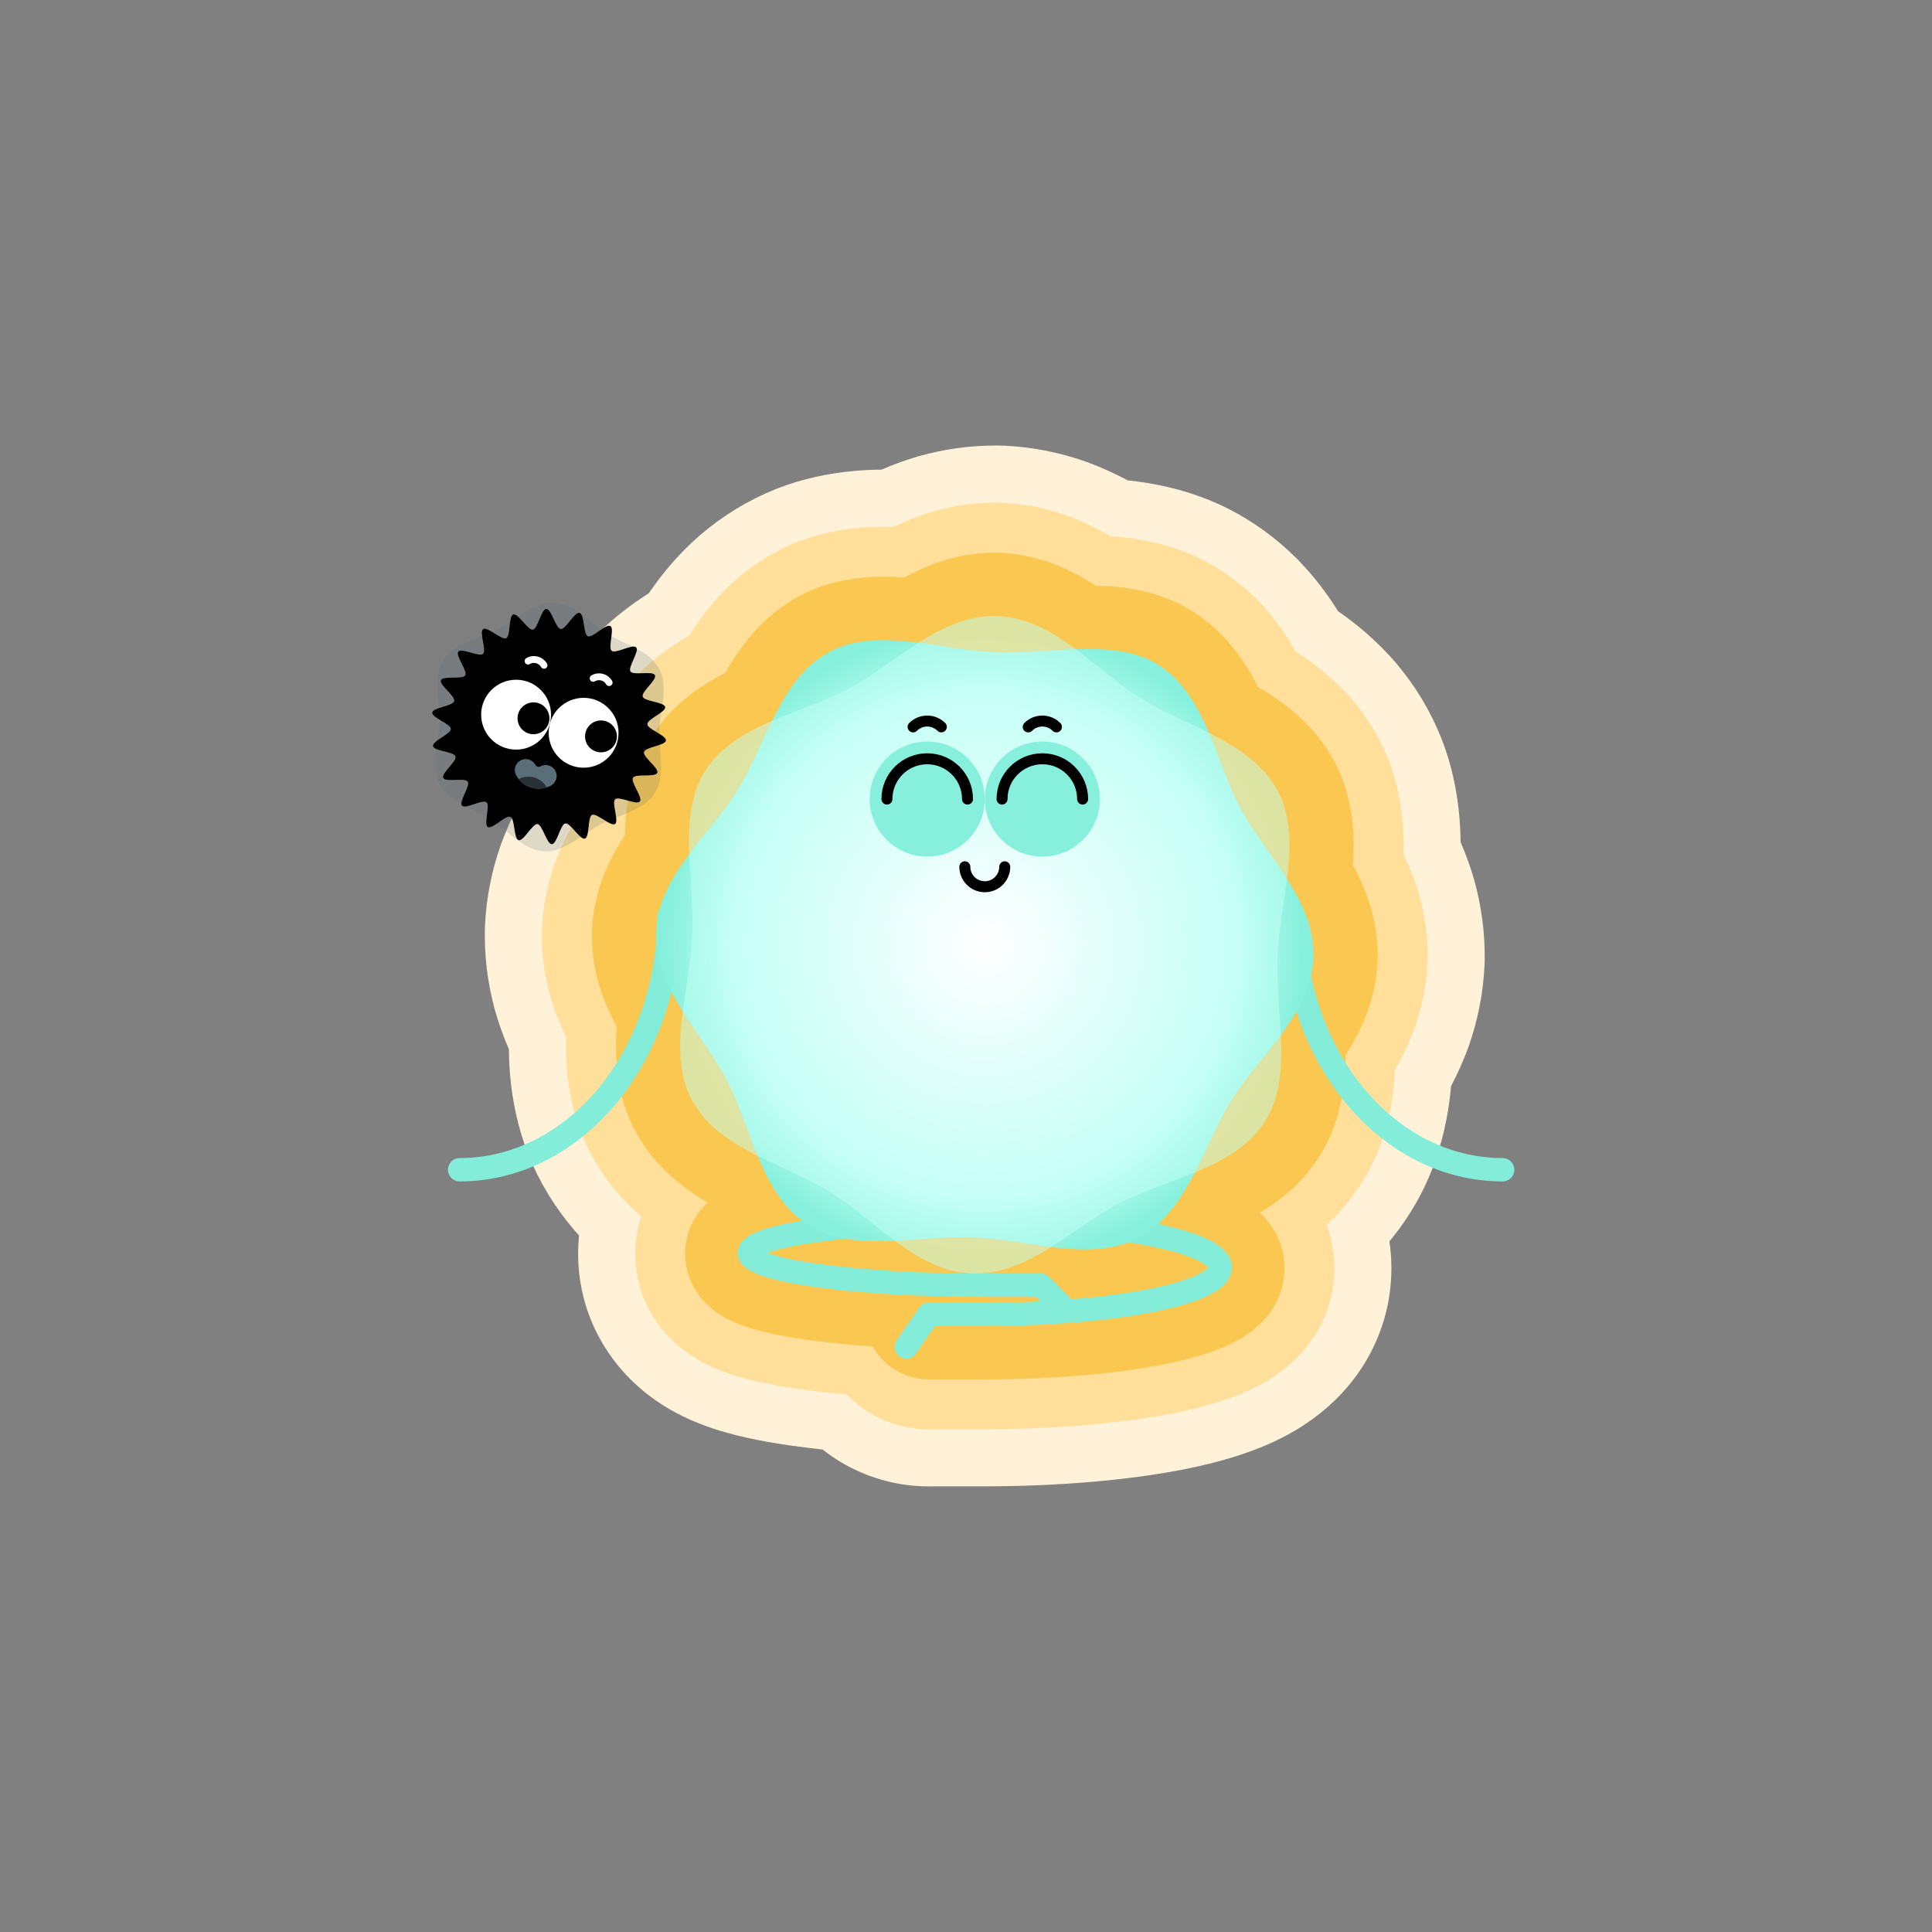 <?xml version="1.0" encoding="UTF-8"?>
<svg id="Layer_2" data-name="Layer 2" xmlns="http://www.w3.org/2000/svg" xmlns:xlink="http://www.w3.org/1999/xlink" viewBox="0 0 1080 1080">
  <rect x="0" y="0" width="1080" height="1080" fill="#808080" stroke="none"/>
  <defs>
    <style>
      .cls-1 {
        stroke: #000;
        stroke-width: 6.14px;
      }

      .cls-1, .cls-2, .cls-3 {
        fill: none;
        stroke-linecap: round;
        stroke-linejoin: round;
      }

      .cls-2 {
        stroke: #84edd9;
        stroke-width: 13.06px;
      }

      .cls-4 {
        fill: #283135;
      }

      .cls-5 {
        fill: url(#radial-gradient);
      }

      .cls-6 {
        fill: #fff2d9;
      }

      .cls-7 {
        fill: #fac850;
      }

      .cls-8 {
        clip-path: url(#clippath-1);
      }

      .cls-9 {
        fill: #fff;
      }

      .cls-3 {
        stroke: #fff;
        stroke-width: 3.84px;
      }

      .cls-10 {
        fill: #5a6e78;
      }

      .cls-11 {
        opacity: .5;
      }

      .cls-12 {
        opacity: .2;
      }

      .cls-13 {
        fill: #87f0dc;
      }

      .cls-14 {
        fill: url(#Sati_Gradient_2);
      }

      .cls-15 {
        fill: #87f0dc;
      }

      .cls-16 {
        fill: #ffdf99;
      }

      .cls-17 {
        clip-path: url(#clippath);
      }
    </style>
    <radialGradient id="Sati_Gradient_2" cx="3326.25" cy="688.54" fx="3326.25" fy="688.54" r="177.17" gradientTransform="translate(1239.04 -2798.13) rotate(90)" gradientUnits="userSpaceOnUse">
      <stop offset="0" stop-color="#fff"/>
      <stop offset=".8" stop-color="#befff5"/>
      <stop offset="1" stop-color="#87f0dc"/>
    </radialGradient>
    <radialGradient id="radial-gradient" cx="550.5" cy="528.13" fx="550.5" fy="528.13" r="177.17" gradientUnits="userSpaceOnUse">
      <stop offset="0" stop-color="#fff"/>
      <stop offset="1" stop-color="#befff5"/>
    </radialGradient>
    <clipPath id="clippath">
      <circle class="cls-9" cx="288.5" cy="399.51" r="19.53"/>
    </clipPath>
    <clipPath id="clippath-1">
      <circle class="cls-9" cx="326.24" cy="409.62" r="19.53"/>
    </clipPath>
  </defs>
  <g>
    <path class="cls-6" d="M519.19,830.91c-16.34,0-32.51-4.22-46.76-12.2-4.43-2.48-8.66-5.31-12.64-8.45-9.03-.96-17.41-2.06-24.99-3.28-16.08-2.6-29.32-5.84-40.49-9.93-11.66-4.26-21.71-9.62-30.72-16.38-25.68-19.26-40.41-48.35-40.41-79.8,0-3.42.17-6.84.52-10.23-.64-.7-1.27-1.4-1.89-2.11l-.1-.11c-.2-.23-.63-.72-.83-.96-10.77-12.6-19.32-26.65-25.4-41.75l-.45-1.13c-5.29-13.67-8.52-28-9.9-43.82l-.04-.44c-.38-4.59-.58-9.11-.61-13.76-3.12-7.24-5.66-14.35-7.73-21.64-.2-.71-.35-1.25-.47-1.74-3.81-14.37-5.57-29.21-5.22-44.04.02-.91.06-1.78.1-2.62.76-14.77,3.65-29.44,8.58-43.62.19-.55.37-1.05.55-1.53,2.82-7.67,6.17-15.1,10.22-22.64.36-3.58.82-7.1,1.38-10.65l.12-.73c2.62-15.63,6.94-29.54,13.21-42.61l.14-.29c.24-.51.49-1.02.75-1.52v-.02c7.19-14.27,16.67-27.33,28.19-38.84.27-.27.64-.63,1.03-1.01,8.24-7.98,17.22-15.01,27.36-21.41,8.31-12.21,17.44-22.63,27.83-31.77.22-.19,1-.87,1-.87,12.67-10.83,26.75-19.4,41.85-25.48.4-.16.81-.32,1.25-.49,13.58-5.25,27.86-8.47,43.66-9.85l.39-.03c4.63-.38,9.34-.59,14.06-.62,6.59-2.85,13.08-5.21,19.74-7.19l.23-.07c.44-.13.91-.26,1.39-.4,13.88-3.86,28.14-5.82,42.38-5.82.7,0,1.41,0,2.08.01,1.09.01,2.23.05,3.38.1,14.83.72,29.58,3.57,43.84,8.46.55.18,1.28.45,2.01.72,7.64,2.81,15.08,6.16,22.65,10.2,3.56.36,7.04.81,10.55,1.37.05,0,.8.13.83.14,15.53,2.6,29.48,6.94,42.58,13.23.37.18,1.2.59,1.2.59,14.54,7.25,27.78,16.83,39.42,28.49l.39.39c.31.31.62.62.92.95,8.09,8.4,15.21,17.58,21.68,27.98,11.88,8.23,22.07,17.23,31.08,27.45.39.44.78.9,1.15,1.33,10.81,12.72,19.35,26.83,25.38,41.95.15.37.36.92.54,1.37,5.17,13.45,8.35,27.7,9.72,43.48l.06.78c.33,4.27.51,8.45.56,12.72,2.85,6.59,5.22,13.09,7.19,19.76.11.36.24.83.38,1.29l.05.17c4.08,14.7,6.04,29.69,5.84,44.63-.01,1.11-.05,2.3-.11,3.43-.72,14.78-3.57,29.53-8.48,43.82-.23.68-.46,1.31-.71,1.98-2.64,7.18-5.76,14.18-9.48,21.28-.39,4.43-.92,8.73-1.61,13.06l-.1.64c-2.61,15.6-6.9,29.52-13.13,42.6-.05.1-.49,1.02-.67,1.38-5.14,10.37-11.5,20.14-18.97,29.14.74,4.96,1.11,9.99,1.11,15.03,0,19.27-5.43,38.05-15.72,54.31-11.49,18.18-28.31,32.52-49.99,42.63-13.68,6.38-30.64,11.59-50.4,15.49-31.01,6.11-70.95,9.48-112.47,9.48h-30.07Z"/>
    <path class="cls-16" d="M519.19,799.01c-10.89,0-21.67-2.81-31.17-8.13-5.48-3.07-10.42-6.88-14.74-11.36-12.41-1.11-23.62-2.46-33.39-4.04-14.06-2.27-25.38-5.02-34.62-8.39-8.69-3.18-16.06-7.08-22.53-11.94-17.57-13.18-27.66-32.97-27.66-54.28,0-7.27,1.11-14.28,3.31-20.95-4.58-3.94-8.76-8.07-12.63-12.46,0,0-.42-.48-.6-.69-8.55-10-15.3-21.09-20.08-32.96l-.29-.73c-4.19-10.84-6.76-22.29-7.87-35.07l-.03-.34c-.47-5.75-.61-11.62-.42-17.82-3.83-8.03-6.8-15.8-9.03-23.64-.11-.4-.21-.75-.29-1.07-3.06-11.56-4.48-23.41-4.19-35.22.01-.6.04-1.18.07-1.75.61-11.75,2.91-23.46,6.85-34.79.12-.36.25-.71.38-1.05,2.94-8,6.71-15.9,11.48-24.07.33-5.24.88-10.24,1.66-15.18l.09-.58c2.11-12.53,5.53-23.63,10.49-33.96.08-.17.17-.35.26-.53l.09-.21.16-.3c5.65-11.31,13.17-21.69,22.35-30.85.21-.21.44-.43.68-.67,8.08-7.83,17.23-14.65,27.89-20.78,7.77-12.43,16.36-22.73,26.19-31.37.19-.17.71-.62.71-.62,10-8.55,21.09-15.3,32.97-20.08.26-.11.53-.21.81-.32,10.76-4.16,22.2-6.72,34.95-7.83l.34-.03c4.09-.34,8.33-.51,12.6-.51,1.83,0,3.64.03,5.49.09,7.48-3.59,14.74-6.41,22.08-8.59l.11-.03c.32-.1.64-.19.96-.27,11.11-3.09,22.51-4.66,33.86-4.66.55,0,1.11,0,1.64.01.73,0,1.49.03,2.27.07,11.82.58,23.61,2.86,35.03,6.77.42.14.88.31,1.34.48,8.04,2.96,15.99,6.73,24.19,11.49,5.2.33,10.16.87,15.05,1.65l.49.08c12.62,2.12,23.75,5.56,34.12,10.54.25.12.89.44.89.44,11.34,5.66,21.76,13.2,30.96,22.42.15.15.3.3.44.44l.14.14.17.18c7.97,8.24,14.91,17.62,21.12,28.57,12.15,7.74,22.27,16.27,30.86,26,.27.31.53.61.78.9,8.55,10.06,15.3,21.2,20.05,33.1.11.27.23.59.33.85,4.12,10.72,6.66,22.16,7.77,34.92l.05.6c.43,5.5.56,11.07.39,16.93,3.58,7.47,6.4,14.71,8.57,22.04.09.3.18.62.27.93l.03.09c3.25,11.7,4.81,23.66,4.65,35.57-.01.77-.04,1.55-.07,2.26-.58,11.81-2.86,23.62-6.79,35.06-.15.43-.3.85-.46,1.28-2.84,7.71-6.42,15.33-10.9,23.16-.3,5.99-.88,11.66-1.76,17.21l-.08.52c-2.1,12.53-5.52,23.67-10.45,34.04,0,0-.32.67-.45.93-5.69,11.48-13.28,22.01-22.56,31.32-.18.18-.74.73-.74.73-.72.7-1.45,1.39-2.2,2.08,2.85,7.71,4.33,15.9,4.33,24.2,0,13.22-3.73,26.11-10.78,37.26-8.17,12.93-20.45,23.28-36.5,30.76-11.35,5.29-25.85,9.7-43.09,13.1-29.04,5.73-66.79,8.88-106.29,8.88h-30.07Z"/>
    <path class="cls-7" d="M519.19,771.1c-12.4,0-24.12-6.57-30.6-17.13-.26-.42-.51-.85-.75-1.28-16.45-1.17-31.37-2.8-43.5-4.76-12.29-1.98-21.93-4.29-29.48-7.05-6.09-2.22-11.11-4.86-15.37-8.05-10.48-7.86-16.49-19.51-16.49-31.95,0-11.14,4.42-21.01,12.64-28.65-11.88-7-21.37-14.62-28.92-23.2l-.33-.38c-6.58-7.7-11.76-16.19-15.41-25.25l-.17-.44c-3.21-8.29-5.19-17.24-6.07-27.36v-.17c-.57-6.72-.56-13.81,0-21.57-.39-.73-.78-1.44-1.15-2.14l-.23-.44c-3.99-7.84-6.95-15.26-9.05-22.65-.06-.21-.12-.41-.17-.62-2.39-9.02-3.49-18.24-3.27-27.39,0-.34.02-.68.04-1.01.47-9.1,2.27-18.2,5.34-27.04.07-.21.15-.41.22-.61,2.62-7.14,6.14-14.3,10.75-21.9.08-.13.17-.28.27-.43.59-.94,1.2-1.9,1.84-2.87.15-6.89.69-13.23,1.65-19.28l.05-.32c1.66-9.92,4.33-18.61,8.15-26.56.06-.13.14-.28.22-.44,4.32-8.67,10.1-16.65,17.19-23.73l.36-.36c7.85-7.6,17.21-14.16,28.56-19.99,5.14-9.08,12.93-21.04,24.57-31.28l.36-.32c7.72-6.6,16.21-11.78,25.27-15.42l.45-.18c8.28-3.2,17.23-5.19,27.34-6.07h.18c3.34-.29,6.81-.43,10.32-.43s7.46.15,11.48.45c.3-.16.59-.33.89-.48.14-.07.29-.16.45-.24,7.88-4.12,15.3-7.18,22.7-9.38.21-.06.4-.12.6-.17,8.68-2.41,17.56-3.64,26.39-3.64.43,0,.86,0,1.29,0,.41,0,.83.02,1.26.04,9.21.45,18.42,2.23,27.36,5.3.22.08.48.17.73.26,7.23,2.66,14.43,6.17,22.03,10.74l.44.27c.96.6,1.94,1.22,2.92,1.86,6.85.15,13.13.69,19.12,1.64l.32.05c9.91,1.66,18.6,4.33,26.55,8.15l.44.22c8.68,4.32,16.66,10.1,23.73,17.19l.36.37c7.73,7.98,14.39,17.55,20.31,29.19,8.91,5.15,20.67,12.94,30.91,24.56.14.16.29.33.43.5,6.59,7.75,11.77,16.3,15.41,25.4.06.15.12.31.18.47,3.17,8.26,5.15,17.22,6.02,27.37l.02.31c.51,6.53.5,13.37-.01,20.83.14.26.29.52.43.78.07.12.15.28.23.44,4.12,7.89,7.19,15.31,9.39,22.71.05.16.11.37.16.57,2.54,9.14,3.76,18.45,3.64,27.7,0,.43-.02.85-.04,1.28-.45,9.19-2.23,18.4-5.3,27.34-.08.25-.17.49-.26.72-2.66,7.23-6.17,14.44-10.74,22.03l-.24.4c-.46.74-.93,1.48-1.4,2.22-.06,7.57-.61,14.46-1.64,20.97l-.04.22c-1.67,10.01-4.34,18.76-8.16,26.78l-.25.51c-4.33,8.74-10.16,16.81-17.31,23.98-.11.11-.25.25-.4.39-5.77,5.59-12.42,10.63-20.13,15.23,7.45,7.1,13.77,17.21,13.77,31.11,0,10.53-4.05,30.08-31.16,42.73-9.31,4.34-21.66,8.05-36.7,11.01-27.31,5.39-63.14,8.35-100.89,8.35h-30.07Z"/>
    <g>
      <g>
        <path class="cls-2" d="M373.93,512.21c0,78.25-52.38,141.68-117,141.68"/>
        <path class="cls-2" d="M722.99,512.21c0,78.25,52.38,141.68,117,141.68"/>
      </g>
      <path class="cls-2" d="M551.75,682.36c-73.38,0-132.86,8.09-132.86,18.06s59.48,18.06,132.86,18.06h30.07l12.56,12.56"/>
      <path class="cls-2" d="M549.25,682.36c73.38,0,132.86,11.73,132.86,26.2s-59.48,26.2-132.86,26.2h-30.07l-12.56,18.22"/>
      <g>
        <path class="cls-14" d="M453.77,371.28c4.56-3.9,9.71-7.13,15.32-9.39,5.63-2.18,11.59-3.27,17.51-3.79,11.91-.98,23.65.66,35.17,2.35,11.52,1.74,22.96,3.64,34.44,4.17,11.47.43,23.06-.45,34.68-1.19,11.61-.67,23.42-1.25,35.11.6,5.82.98,11.6,2.53,16.96,5.11,5.33,2.66,10.14,6.23,14.31,10.41,8.27,8.53,13.8,19.1,18.4,29.78,4.6,10.73,8.34,21.77,12.97,32.41,2.34,5.31,4.91,10.5,7.86,15.47,2.99,4.96,6.25,9.76,9.57,14.53,6.65,9.53,13.53,18.99,19.11,29.31,2.72,5.2,5.09,10.6,6.78,16.28,1.58,5.7,2.4,11.63,2.32,17.58-.29,5.95-1.47,11.82-3.4,17.44-2.05,5.58-4.77,10.85-7.81,15.9-6.22,10.01-13.73,19.03-20.99,28.08-3.61,4.54-7.18,9.09-10.46,13.81-3.25,4.73-6.12,9.69-8.79,14.79-5.27,10.27-9.92,20.94-15.34,31.36-5.44,10.36-11.8,20.64-20.9,28.66-4.6,3.91-9.81,7.17-15.47,9.43-5.68,2.18-11.67,3.27-17.63,3.78-11.96.93-23.73-.69-35.25-2.35-11.53-1.72-22.96-3.6-34.4-4.12-11.45-.38-22.99.62-34.62,1.42-11.62.76-23.47,1.47-35.29-.42-5.89-.98-11.75-2.55-17.21-5.15-5.43-2.69-10.33-6.32-14.58-10.57-8.4-8.66-13.84-19.42-18.37-30.17-4.51-10.8-8.2-21.85-12.65-32.54-2.27-5.33-4.75-10.54-7.63-15.56-2.92-5-6.12-9.84-9.37-14.66l-9.78-14.46c-3.19-4.88-6.25-9.85-8.96-15.02-2.64-5.2-4.94-10.6-6.54-16.22-1.5-5.66-2.23-11.49-2.09-17.34.3-5.84,1.48-11.6,3.4-17.13,2.02-5.49,4.72-10.69,7.75-15.68,3.1-4.95,6.53-9.66,10.08-14.29l10.86-13.67c3.59-4.56,7.15-9.16,10.44-13.92,3.25-4.78,6.13-9.8,8.78-14.94,5.26-10.33,9.77-21.05,15.11-31.48,5.33-10.36,11.55-20.67,20.6-28.63Z"/>
        <g class="cls-11">
          <path class="cls-5" d="M393.65,624.86c-3.9-4.56-7.13-9.71-9.39-15.32-2.18-5.63-3.27-11.59-3.79-17.51-.98-11.91.66-23.65,2.35-35.17,1.74-11.52,3.64-22.96,4.17-34.44.43-11.47-.45-23.06-1.19-34.68-.67-11.61-1.25-23.42.6-35.11.98-5.82,2.53-11.6,5.11-16.96,2.66-5.33,6.23-10.14,10.41-14.31,8.53-8.27,19.1-13.8,29.78-18.4,10.73-4.6,21.77-8.34,32.41-12.97,5.31-2.34,10.5-4.91,15.47-7.86,4.96-2.99,9.76-6.25,14.53-9.57,9.53-6.65,18.99-13.53,29.31-19.11,5.2-2.72,10.6-5.09,16.28-6.78,5.7-1.58,11.63-2.4,17.58-2.32,5.95.29,11.82,1.47,17.44,3.4,5.58,2.05,10.85,4.77,15.9,7.81,10.01,6.22,19.03,13.73,28.08,20.99,4.54,3.61,9.09,7.18,13.81,10.46,4.73,3.25,9.69,6.12,14.79,8.79,10.27,5.27,20.94,9.92,31.36,15.34,10.36,5.44,20.64,11.8,28.66,20.9,3.91,4.6,7.17,9.81,9.43,15.47,2.18,5.68,3.27,11.67,3.78,17.63.93,11.96-.69,23.73-2.35,35.25-1.72,11.53-3.6,22.96-4.12,34.4-.38,11.45.62,22.99,1.42,34.62.76,11.62,1.47,23.47-.42,35.29-.98,5.89-2.55,11.75-5.15,17.21-2.69,5.43-6.32,10.33-10.57,14.58-8.66,8.4-19.42,13.84-30.17,18.37-10.8,4.51-21.85,8.2-32.54,12.65-5.33,2.27-10.54,4.75-15.56,7.63-5,2.92-9.84,6.12-14.66,9.37l-14.46,9.78c-4.88,3.19-9.85,6.25-15.02,8.96-5.2,2.64-10.6,4.94-16.22,6.54-5.66,1.5-11.49,2.23-17.34,2.09-5.84-.3-11.6-1.48-17.13-3.4-5.49-2.02-10.69-4.72-15.68-7.75-4.95-3.1-9.66-6.53-14.29-10.08l-13.67-10.86c-4.56-3.59-9.16-7.15-13.92-10.44-4.78-3.25-9.8-6.13-14.94-8.78-10.33-5.26-21.05-9.77-31.48-15.11-10.36-5.33-20.67-11.55-28.63-20.6Z"/>
        </g>
      </g>
      <circle class="cls-15" cx="518.33" cy="446.68" r="32.17"/>
      <circle class="cls-13" cx="582.67" cy="446.68" r="32.17"/>
      <path class="cls-1" d="M539.34,484.53c0,6.16,4.99,11.16,11.16,11.16s11.16-4.99,11.16-11.16"/>
      <path class="cls-1" d="M495.8,446.68c0-12.44,10.08-22.52,22.52-22.52s22.52,10.08,22.52,22.52"/>
      <path class="cls-1" d="M560.15,446.68c0-12.44,10.08-22.52,22.52-22.52s22.52,10.08,22.52,22.52"/>
      <path class="cls-1" d="M526.21,406.34c-4.36-4.36-11.42-4.36-15.78,0"/>
      <path class="cls-1" d="M590.56,406.34c-4.36-4.36-11.42-4.36-15.78,0"/>
    </g>
  </g>
  <g>
    <g class="cls-12">
      <path class="cls-10" d="M245.94,373.15c.75-2.13,1.83-4.16,3.23-5.95,1.43-1.77,3.17-3.25,5-4.54,3.7-2.56,7.85-4.24,11.93-5.86,4.09-1.61,8.19-3.14,12.03-5.13,3.83-2.02,7.45-4.5,11.1-6.93,3.67-2.41,7.41-4.83,11.58-6.43,2.08-.78,4.27-1.36,6.5-1.53,2.24-.14,4.49.12,6.64.7,4.31,1.23,8.11,3.64,11.63,6.26,3.53,2.64,6.83,5.54,10.35,8.14,1.77,1.29,3.58,2.5,5.48,3.57,1.91,1.05,3.88,2.01,5.86,2.94,3.97,1.86,8,3.65,11.77,5.97,1.87,1.19,3.66,2.5,5.28,4.04,1.59,1.56,2.98,3.34,4.07,5.3,1.03,2,1.75,4.14,2.18,6.34.38,2.21.49,4.44.45,6.66-.14,4.44-.9,8.81-1.56,13.13-.32,2.16-.63,4.32-.81,6.48-.17,2.16-.17,4.32-.08,6.49.22,4.35.71,8.71.9,13.13.18,4.41.04,8.97-1.42,13.3-.77,2.15-1.85,4.19-3.27,6-1.44,1.78-3.2,3.27-5.04,4.56-3.73,2.56-7.88,4.25-11.96,5.88-4.09,1.61-8.18,3.15-12.01,5.14-3.81,2.04-7.39,4.54-11.04,6.99-3.65,2.44-7.39,4.91-11.61,6.52-2.11.79-4.32,1.38-6.59,1.56-2.28.14-4.57-.12-6.75-.7-4.38-1.25-8.18-3.73-11.69-6.39-3.51-2.68-6.8-5.59-10.27-8.24-1.75-1.31-3.54-2.55-5.43-3.64-1.9-1.08-3.85-2.06-5.83-3.02l-5.92-2.88c-1.96-.99-3.9-2.04-5.76-3.21-1.84-1.2-3.61-2.53-5.2-4.07-1.56-1.57-2.89-3.33-3.95-5.27-1-1.96-1.7-4.07-2.12-6.23-.38-2.17-.47-4.38-.42-6.58.08-2.2.31-4.39.6-6.57l.97-6.51c.31-2.17.61-4.34.79-6.52.16-2.17.15-4.36.05-6.54-.23-4.36-.78-8.72-1-13.13-.21-4.39-.12-8.93,1.33-13.24Z"/>
    </g>
    <path d="M359.99,420.36c.75-2.82,11.93-3.59,12.27-6.4.35-2.88-10.33-6.28-10.39-9.12-.07-2.89,10.43-6.79,9.96-9.6-.48-2.85-11.68-3.08-12.55-5.81-.88-2.74,8.09-9.44,6.84-12.02-1.26-2.58-12.07.34-13.68-2.04-1.61-2.38,5.13-11.33,3.2-13.46-1.92-2.12-11.48,3.72-13.7,1.88s1.74-12.31-.73-13.81-9.94,6.83-12.61,5.69c-2.61-1.11-1.79-12.29-4.61-13.04s-7.7,9.33-10.51,8.99c-2.88-.35-5.23-11.3-8.08-11.23s-4.73,11.12-7.54,11.59-8.2-9.35-10.93-8.48-1.38,12-3.96,13.25-10.49-6.68-12.87-5.07c-2.38,1.61,2.05,11.9-.09,13.83-2.12,1.92-11.94-3.47-13.77-1.25-1.82,2.2,5.33,10.82,3.82,13.29-1.48,2.43-12.42.03-13.56,2.7-1.11,2.61,8.18,8.86,7.42,11.67-.75,2.82-11.93,3.59-12.27,6.4-.35,2.88,10.33,6.28,10.39,9.12.07,2.89-10.43,6.79-9.96,9.6.48,2.85,11.68,3.08,12.55,5.81.88,2.74-8.09,9.44-6.84,12.02,1.26,2.58,12.07-.34,13.68,2.04,1.61,2.38-5.13,11.33-3.2,13.46,1.92,2.12,11.48-3.72,13.7-1.88s-1.74,12.31.73,13.81,9.94-6.83,12.61-5.69,1.79,12.29,4.61,13.04c2.82.75,7.7-9.33,10.51-8.99s5.23,11.3,8.08,11.23,4.73-11.12,7.54-11.59,8.2,9.35,10.93,8.48c2.74-.88,1.38-12,3.96-13.25s10.49,6.68,12.87,5.07c2.38-1.61-2.05-11.9.09-13.83,2.12-1.92,11.94,3.47,13.77,1.25s-5.33-10.82-3.82-13.29c1.48-2.43,12.42-.03,13.56-2.7,1.11-2.61-8.18-8.86-7.42-11.67Z"/>
    <g>
      <circle class="cls-9" cx="288.5" cy="399.51" r="19.53"/>
      <g class="cls-17">
        <circle cx="298.22" cy="401.53" r="8.91"/>
      </g>
    </g>
    <g>
      <circle class="cls-9" cx="326.24" cy="409.62" r="19.53"/>
      <g class="cls-8">
        <circle cx="335.96" cy="411.65" r="8.91"/>
      </g>
    </g>
    <g>
      <path class="cls-10" d="M297.03,440.28c3.67,1.1,7.55.7,10.93-1.11,2.98-1.6,4.09-5.32,2.48-8.29-1.6-2.97-5.32-4.09-8.29-2.48-1.02.55-2.31.17-2.86-.86-1.6-2.97-5.32-4.09-8.29-2.48-2.98,1.6-4.09,5.32-2.48,8.29,1.82,3.37,4.84,5.84,8.52,6.94Z"/>
      <path class="cls-4" d="M289.92,435.48c1.81,2.28,4.26,3.96,7.11,4.81s5.82.81,8.58-.11c-1.43-2.58-3.84-4.62-6.89-5.54s-6.19-.53-8.8.84Z"/>
    </g>
    <g>
      <path class="cls-3" d="M331.59,379.2c3.12-1.81,7.11-.75,8.92,2.37"/>
      <path class="cls-3" d="M295.19,369.54c3.12-1.81,7.11-.75,8.92,2.37"/>
    </g>
  </g>
</svg>